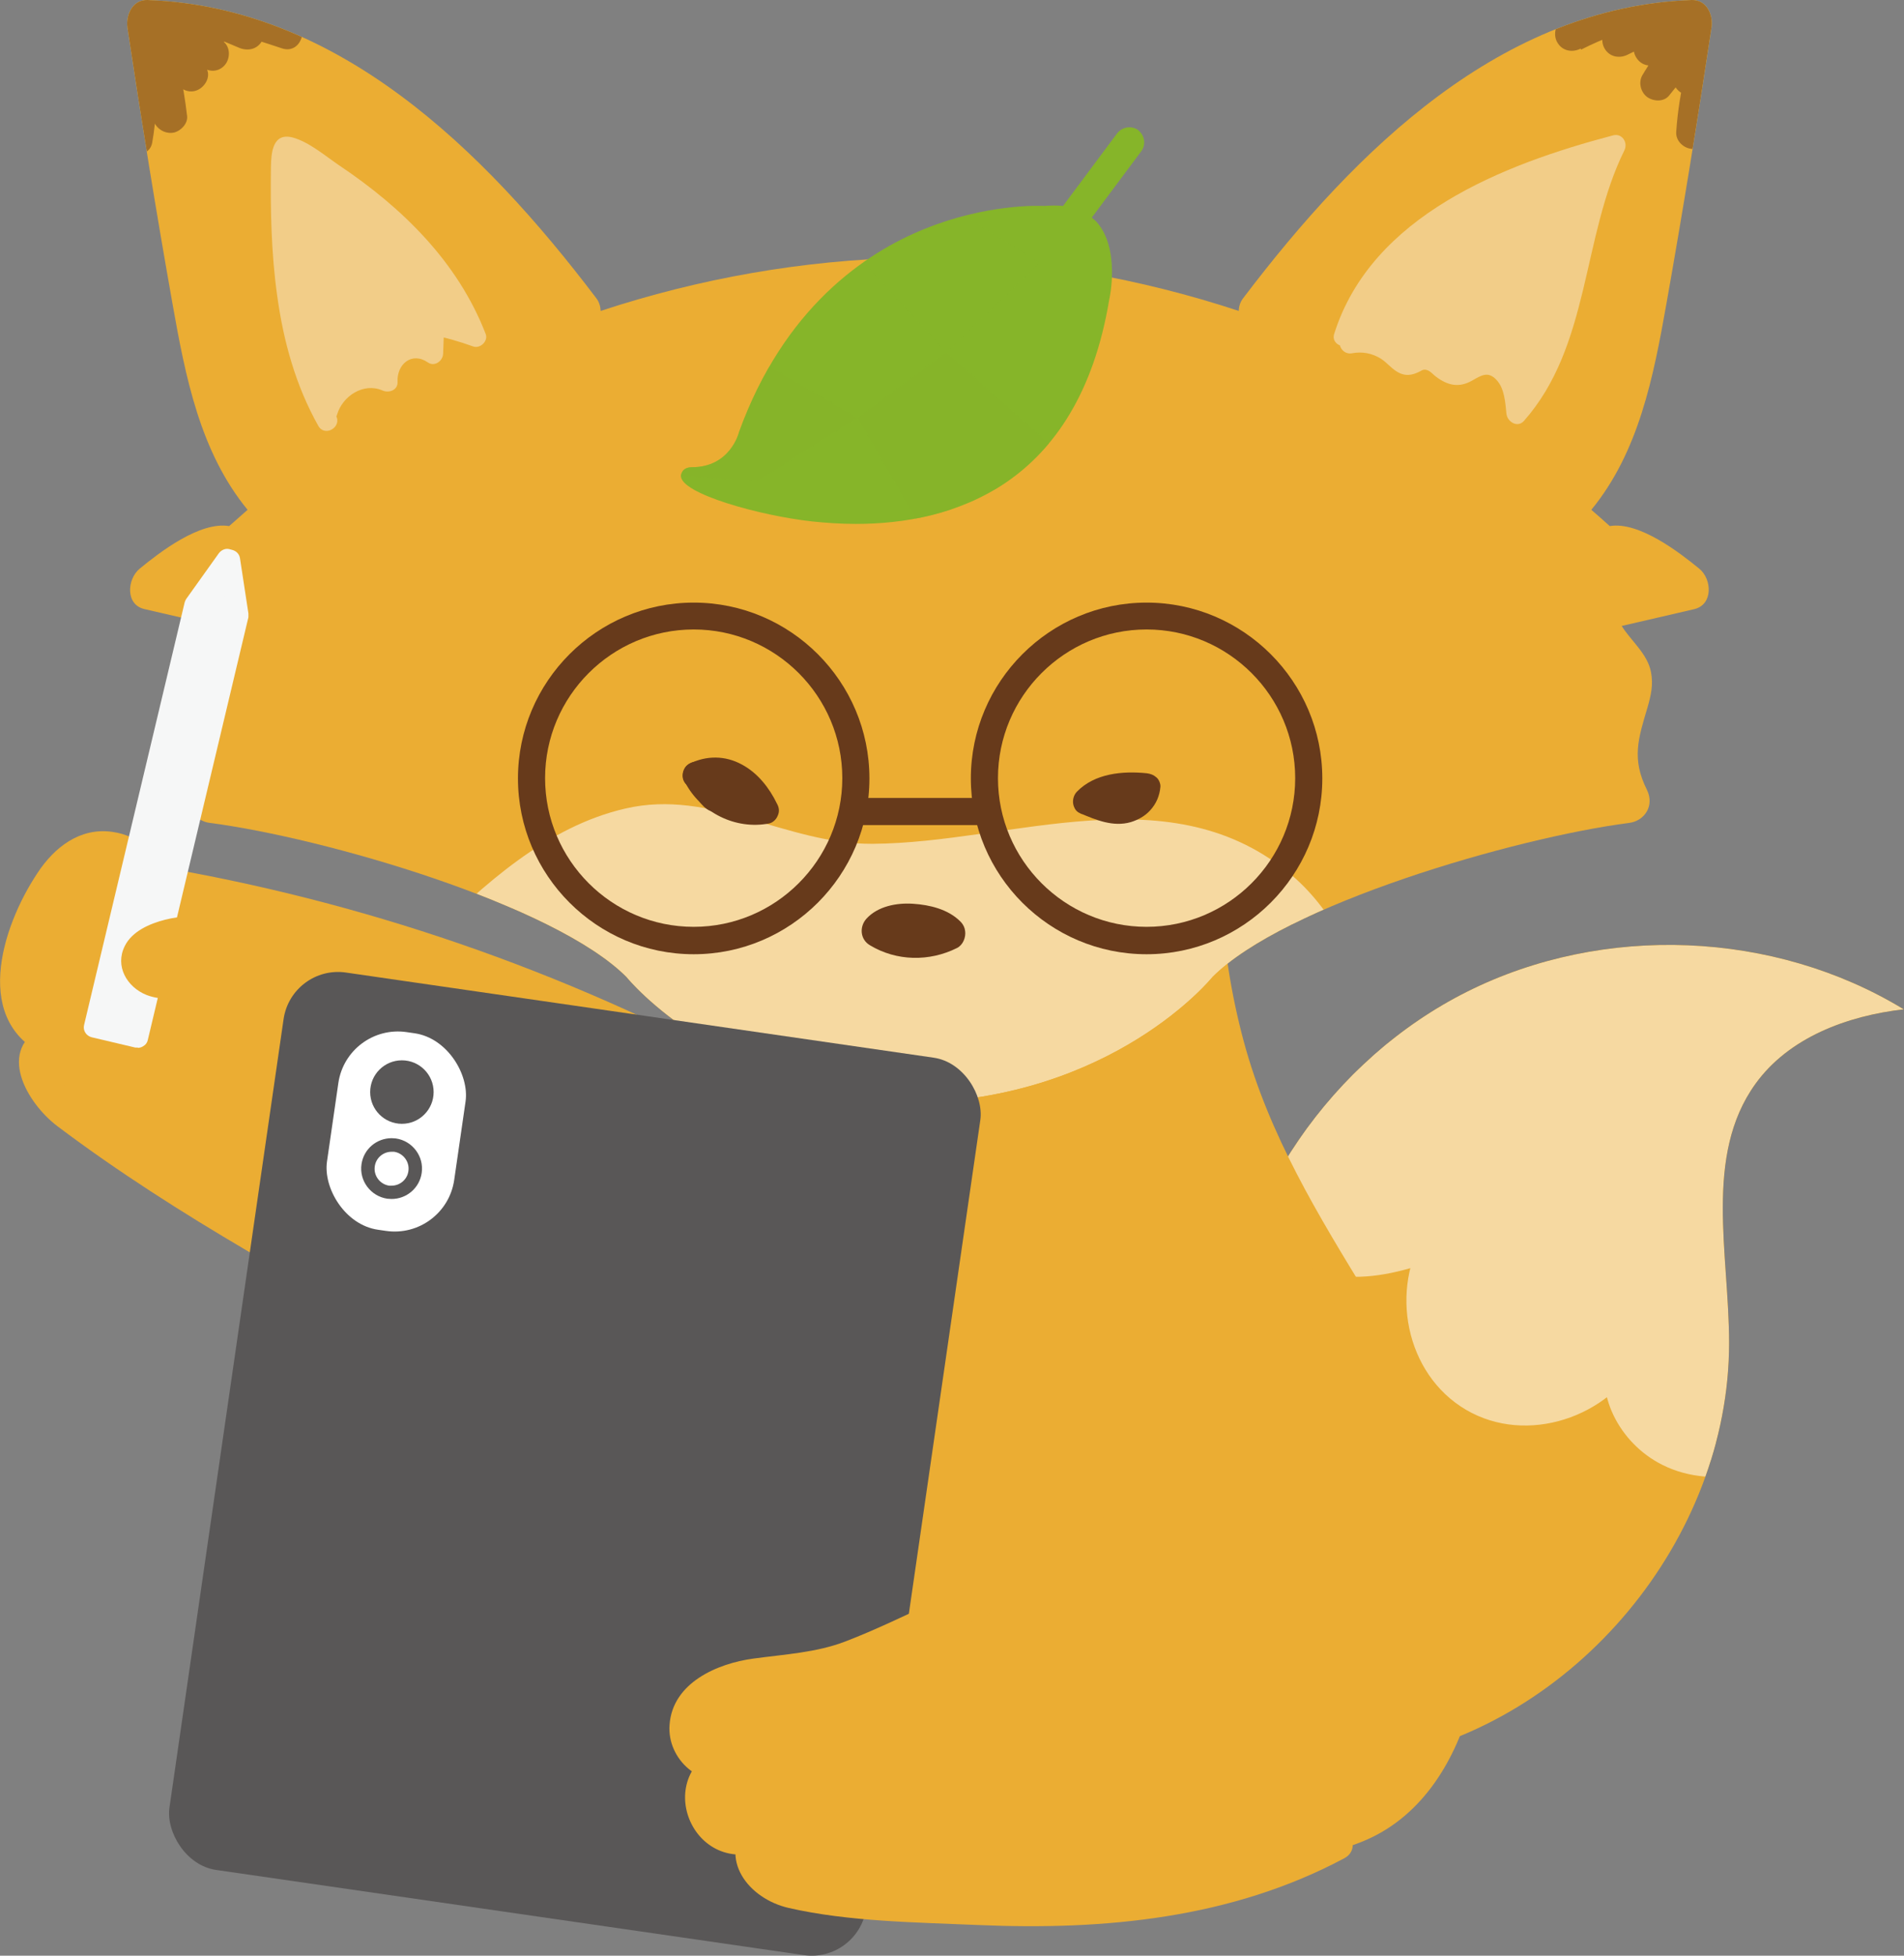 <?xml version="1.0" encoding="UTF-8"?>
<svg xmlns="http://www.w3.org/2000/svg" xmlns:xlink="http://www.w3.org/1999/xlink" viewBox="0 0 70.21 72.08">
  <rect x="0" y="0" width="70.21" height="72.08" fill="#808080" stroke="none"/>
  <defs>
    <style>
      .cls-1 {
        fill: none;
      }

      .cls-2 {
        clip-path: url(#clippath);
      }

      .cls-3 {
        fill: #f6f7f7;
      }

      .cls-4 {
        fill: #f8ead3;
      }

      .cls-5 {
        fill: #ebad33;
      }

      .cls-6 {
        fill: #fff;
      }

      .cls-7 {
        fill: #673a1b;
      }

      .cls-8, .cls-9, .cls-10 {
        fill: #86b529;
      }

      .cls-11 {
        fill: #595757;
      }

      .cls-12 {
        clip-path: url(#clippath-1);
      }

      .cls-13 {
        clip-path: url(#clippath-2);
      }

      .cls-9 {
        opacity: .27;
      }

      .cls-9, .cls-10 {
        mix-blend-mode: multiply;
      }

      .cls-10 {
        opacity: .56;
      }

      .cls-14 {
        opacity: .53;
      }

      .cls-15 {
        opacity: .54;
      }

      .cls-16 {
        isolation: isolate;
      }
    </style>
    <clipPath id="clippath">
      <path class="cls-1" d="m45,49.8c.55-5.57,4.11-10.76,9.12-13.26s11.3-2.25,16.08.66c-2.09.24-4.24,1.04-5.47,2.75-1.91,2.65-.97,6.28-.97,9.55,0,7.23-5.68,14.04-12.79,15.33"/>
    </clipPath>
    <clipPath id="clippath-1">
      <path class="cls-1" d="m34.4,9.5c3.84.09,7.64.76,11.28,1.96,0-.16.05-.33.17-.48C50.03,5.47,55.4.25,62.38,0c.54-.02.81.53.73,1.03-.51,3.4-1.06,6.78-1.66,10.16-.48,2.71-1.02,5.47-2.77,7.6.23.2.46.4.68.6,1.08-.18,2.58.98,3.3,1.57.47.38.52,1.32-.18,1.49-.89.21-1.78.41-2.68.62.34.55.95,1.02,1.08,1.7.09.47,0,.86-.13,1.31-.34,1.14-.59,1.89-.02,3.03.29.59-.09,1.15-.66,1.22-4.24.55-12.71,3.02-15.36,5.68,0,0-3.64,4.52-11.1,4.64h.59c-7.46-.12-11.1-4.64-11.1-4.64-2.65-2.66-11.12-5.13-15.36-5.68-.57-.07-.95-.63-.66-1.22.57-1.14.32-1.89-.02-3.03-.14-.45-.22-.84-.13-1.31.13-.67.73-1.15,1.08-1.7-.89-.21-1.78-.41-2.68-.62-.71-.16-.65-1.1-.18-1.49.72-.59,2.21-1.75,3.3-1.57.23-.2.45-.4.68-.6-1.75-2.13-2.29-4.89-2.77-7.6-.6-3.38-1.15-6.77-1.66-10.16C4.63.53,4.9-.02,5.44,0c6.99.25,12.36,5.47,16.54,10.98.12.15.16.32.17.48,3.64-1.2,7.45-1.87,11.28-1.96h.97Z"/>
    </clipPath>
    <clipPath id="clippath-2">
      <path class="cls-1" d="m41.98,4.8c-.25-.18-.6-.13-.79.12l-1.99,2.67c-.21-.02-.44-.02-.69,0-.25-.01-2.15-.07-4.42.85-2.2.89-5.18,2.91-6.84,7.49-.01.05-.34,1.29-1.73,1.29-.37,0-.4.26-.41.31-.04.66,2.92,1.48,4.85,1.69.49.05,1.03.09,1.6.09,3.52,0,8.19-1.37,9.34-8.25.02-.08.42-1.91-.48-2.9-.05-.05-.11-.09-.16-.14l1.82-2.44c.19-.25.13-.6-.12-.79Z"/>
    </clipPath>
  </defs>
  <g class="cls-16">
    <g id="_レイヤー_2" data-name="レイヤー 2">
      <g id="_3" data-name="3">
        <g>
          <g>
            <path class="cls-5" d="m27.44,40.08c-6.87-3.77-14.39-6.35-22.12-7.59,0-.98-1.33-1.5-2.22-1.09s-1.39,1.36-1.8,2.25c-.38.82-.74,1.68-.72,2.59s.53,1.86,1.39,2.11c-.57.14-.79.9-.58,1.45s.71.93,1.19,1.28c3.82,2.77,7.86,5.22,12.09,7.31,2.9,1.44,5.97,2.74,9.21,2.79"/>
            <path class="cls-5" d="m27.75,39.54c-6.95-3.78-14.47-6.37-22.27-7.66l.46.6c-.13-1-.78-1.68-1.8-1.82-1.19-.17-2.14.57-2.76,1.52-1.34,2.01-2.45,5.57.43,6.77l-.15-1.14c-1.84.85-.67,2.85.46,3.7,2.23,1.68,4.61,3.19,7.01,4.6,4.46,2.62,9.44,5.52,14.74,5.69.8.03.8-1.22,0-1.25-4.22-.14-8.09-2.2-11.72-4.18-1.74-.95-3.44-1.95-5.11-3.02-.9-.57-1.78-1.16-2.66-1.77-.44-.31-3.37-2.11-2.09-2.7.55-.25.29-.96-.15-1.14-1.69-.71-.7-3.01-.14-4.12.24-.49.51-1.04.95-1.39s1.64-.64,1.75.25c.03.25.17.56.46.6,7.7,1.27,15.12,3.8,21.97,7.53.71.38,1.34-.69.63-1.08h0Z"/>
          </g>
          <g>
            <g>
              <path class="cls-5" d="m45,49.8c.55-5.57,4.11-10.76,9.12-13.26s11.3-2.25,16.08.66c-2.09.24-4.24,1.04-5.47,2.75-1.91,2.65-.97,6.28-.97,9.55,0,7.23-5.68,14.04-12.79,15.33"/>
              <g class="cls-2">
                <g class="cls-15">
                  <path class="cls-6" d="m50.88,38.97c-1.69.75-2.96,2.37-3.3,4.18-.15.82-.1,1.73.39,2.4,1.11,1.5,3.45.89,5.16.14-1.28,1.8-.67,4.64,1.23,5.75s4.68.25,5.62-1.74c-.74,1.45.36,3.33,1.9,3.88s3.26.08,4.7-.67c4.84-2.53,7.52-7.88,9.04-13.12.38-1.3.7-2.72.24-3.99-.61-1.69-2.38-2.64-4.08-3.23-8.44-2.96-18.51-.53-24.68,5.95l3.77.47Z"/>
                  <path class="cls-6" d="m50.57,38.43c-2.32,1.13-4.5,4.15-3.45,6.82s4.32,1.83,6.34.97l-.86-.86c-1.38,2.14-.79,5.28,1.46,6.6s5.29.27,6.47-1.96l-1.14-.48c-.7,1.66.23,3.53,1.74,4.38,1.92,1.08,4.31.36,6.1-.64,3.87-2.16,6.33-6.09,7.91-10.11.79-2.01,1.83-4.47,1.52-6.67s-2.06-3.47-3.96-4.25c-4-1.66-8.59-1.91-12.82-1.16-5,.89-9.68,3.33-13.22,6.98-.41.42-.07,1,.44,1.07l3.77.47c.8.1.79-1.15,0-1.25l-3.77-.47.44,1.07c5.07-5.24,12.6-7.8,19.82-6.81,1.79.24,3.64.67,5.28,1.44.84.39,1.68.9,2.21,1.67.78,1.12.65,2.45.33,3.71-.89,3.57-2.42,7.23-4.82,10.06-1.3,1.54-2.91,2.88-4.78,3.66-1.18.49-2.66.8-3.84.16-1.08-.59-1.65-1.82-1.17-2.97.27-.65-.82-1.1-1.14-.48-.87,1.65-3.08,2.5-4.76,1.52s-2.02-3.33-1.01-4.89c.38-.58-.34-1.08-.86-.86-1.53.66-4.55,1.53-4.69-1.1-.1-1.98,1.38-3.72,3.06-4.54.72-.35.09-1.43-.63-1.08Z"/>
                </g>
              </g>
              <path class="cls-5" d="m34.4,9.5c3.84.09,7.64.76,11.28,1.96,0-.16.05-.33.17-.48C50.03,5.47,55.4.25,62.38,0c.54-.02.81.53.73,1.03-.51,3.4-1.06,6.78-1.66,10.16-.48,2.71-1.02,5.47-2.77,7.6.23.2.46.4.68.6,1.08-.18,2.58.98,3.3,1.57.47.38.52,1.32-.18,1.49-.89.21-1.78.41-2.68.62.34.55.95,1.02,1.08,1.7.09.47,0,.86-.13,1.31-.34,1.14-.59,1.89-.02,3.03.29.59-.09,1.15-.66,1.22-4.24.55-12.71,3.02-15.36,5.68,0,0-3.64,4.52-11.1,4.64h.59c-7.46-.12-11.1-4.64-11.1-4.64-2.65-2.66-11.12-5.13-15.36-5.68-.57-.07-.95-.63-.66-1.22.57-1.14.32-1.89-.02-3.03-.14-.45-.22-.84-.13-1.31.13-.67.73-1.15,1.08-1.7-.89-.21-1.78-.41-2.68-.62-.71-.16-.65-1.1-.18-1.49.72-.59,2.21-1.75,3.3-1.57.23-.2.45-.4.68-.6-1.75-2.13-2.29-4.89-2.77-7.6-.6-3.38-1.15-6.77-1.66-10.16C4.63.53,4.9-.02,5.44,0c6.99.25,12.36,5.47,16.54,10.98.12.15.16.32.17.48,3.64-1.2,7.45-1.87,11.28-1.96h.97Z"/>
              <g>
                <path class="cls-5" d="m45.55,56.59c-2.79-.55-5.76-.77-8.31.73s-4.46,5.22-3.59,8.57c.1.4.25.8.52,1.04.27.24.62.28.95.31,3.63.35,7.28.54,10.92.58,1.7.02,3.47-.02,4.96-1.04,2.27-1.55,3.3-5.11,3.02-8.33s-1.62-6.13-3.14-8.75-3.25-5.06-4.48-7.91c-1.85-4.3-2.46-9.41-1.68-14.19h-18.85c.78,4.78.18,9.9-1.68,14.19-1.23,2.85-2.96,5.29-4.48,7.91s-2.87,5.53-3.14,8.75.76,6.78,3.02,8.33c1.49,1.02,3.26,1.06,4.96,1.04,3.64-.04,7.29-.23,10.92-.58.33-.03.68-.07.95-.31.27-.24.42-.64.52-1.04.87-3.35-1.04-7.07-3.59-8.57-2.55-1.5-5.53-1.28-8.31-.73h20.49Z"/>
                <path class="cls-5" d="m45.71,55.99c-2.64-.5-5.42-.75-7.94.36-2.04.9-3.55,2.67-4.36,4.73-.64,1.65-1.22,4.91.31,6.29.81.73,2.38.59,3.37.67,1.65.13,3.31.23,4.96.3,2.66.11,5.85.57,8.36-.54,2.08-.92,3.29-2.97,3.85-5.1,1.41-5.31-1.08-10.44-3.79-14.87-1.85-3.02-3.68-6-4.61-9.46s-1.1-7.08-.55-10.61c.06-.39-.16-.79-.6-.79-6.28,0-12.57,0-18.85,0-.44,0-.66.4-.6.79,1,6.51-.61,12.57-3.98,18.14-2.79,4.61-5.99,9.51-5.28,15.17.27,2.15,1.07,4.42,2.77,5.85,2.02,1.72,4.78,1.54,7.27,1.49,3.19-.07,6.61-.02,9.76-.59,2.14-.39,2.14-3.31,1.86-5-.41-2.41-1.87-4.78-3.99-6.04-2.68-1.58-5.86-1.35-8.79-.79-.7.13-.52,1.23.17,1.23,6.83,0,13.66,0,20.49,0,.8,0,.81-1.25,0-1.25-6.83,0-13.66,0-20.49,0l.17,1.23c2.6-.5,5.45-.74,7.83.67,1.8,1.06,3.02,3.08,3.39,5.12.23,1.26.34,3.24-1.2,3.66-1.35.37-3.07.26-4.46.34-2.57.15-5.22.37-7.79.19-5.48-.39-6.5-6.49-5.41-10.91,1.21-4.93,4.64-8.8,6.78-13.31,2.29-4.83,2.93-10.26,2.12-15.52l-.6.79c6.28,0,12.57,0,18.85,0l-.6-.79c-.72,4.67-.32,9.53,1.43,13.93s5.23,8.39,6.91,13.05c1.34,3.74,1.88,10.55-2.78,12.34-2.29.88-5.23.43-7.62.34-1.32-.05-2.65-.13-3.97-.23-.74-.05-1.49-.11-2.23-.18-1.1-.1-1.68-.79-1.78-1.88-.22-2.41.91-4.98,2.8-6.49,2.39-1.91,5.68-1.66,8.5-1.12.79.15,1.12-1.05.33-1.21Z"/>
              </g>
              <path class="cls-5" d="m29.28,57.97c2.28-.11,4.56-.01,6.82.33v-1.21c-1.85.32-3.75.32-5.6,0v1.21c1.66-.53,3.38-.84,5.13-.89.8-.02.81-1.27,0-1.25-1.92.05-3.84.03-5.77-.06-.8-.04-.8,1.21,0,1.25,1.92.09,3.84.11,5.77.06v-1.25c-1.85.05-3.7.36-5.46.93-.54.17-.65,1.09,0,1.21,2.08.36,4.18.36,6.27,0,.59-.1.6-1.11,0-1.21-2.37-.36-4.76-.49-7.15-.37-.8.04-.81,1.29,0,1.25h0Z"/>
              <path class="cls-5" d="m33.8,59.18l3.35-.51c.32-.05.53-.47.44-.77-.11-.35-.42-.49-.77-.44l-3.35.51c-.32.05-.53.47-.44.77.11.35.42.49.77.44h0Z"/>
              <g class="cls-12">
                <g class="cls-15">
                  <path class="cls-6" d="m16.23,35.06c2.69-2.7,6.04-5.44,9.66-4.74,1.05.2,2.03.69,3.06.99,2.41.7,4.96.36,7.43-.03s5-.81,7.44-.25c2.44.55,4.82,2.31,5.43,4.91.1.44.15.91.02,1.34-.21.68-.83,1.11-1.42,1.46-9.74,5.84-22.55,5.18-31.73-1.63"/>
                  <path class="cls-6" d="m16.67,35.51c1.68-1.68,3.54-3.4,5.81-4.23,1.12-.41,2.3-.55,3.47-.29,1.28.28,2.45.91,3.75,1.15,4.95.93,10.13-1.98,14.96-.2.99.36,1.92.95,2.64,1.71.83.87,1.97,2.68,1.14,3.85-.53.75-1.78,1.24-2.58,1.65-1.09.55-2.22,1.03-3.38,1.43-4.03,1.39-8.36,1.82-12.59,1.33-4.86-.57-9.5-2.43-13.44-5.32-.65-.48-1.27.61-.63,1.08,8,5.85,18.82,7.33,28.07,3.72,1.12-.44,2.22-.94,3.28-1.52.89-.49,1.99-1.01,2.51-1.94,1.05-1.88-.61-4.44-2.01-5.64-4.48-3.84-10.33-1.22-15.5-1.19-3.17.02-5.93-2.04-9.11-1.3-2.88.66-5.24,2.81-7.28,4.83-.57.57.31,1.45.88.88h0Z"/>
                </g>
                <g class="cls-14">
                  <path class="cls-7" d="m4.01.2c-.02,1.7.11,3.39.39,5.07.1.6,1.1.59,1.21,0,.31-1.7.09-3.39-.15-5.08l-1.04.61c.43.45.53,1.13.64,1.74.13.71.27,1.43.67,2.05.15.23.43.36.71.29.24-.07.49-.33.46-.6-.14-1.21-.4-2.4-.82-3.55l-1.04.61c.53.54,1.01,1.11,1.46,1.72.18.25.48.39.78.26.26-.11.48-.45.36-.74-.42-1-.92-1.94-1.56-2.81l-.98.76c.74.66,1.5,1.29,2.28,1.9.27.21.62.26.88,0,.23-.23.25-.66,0-.88-.76-.68-1.52-1.35-2.28-2.03l-.61,1.04c1.17.32,2.31.71,3.42,1.19.31.14.67.09.86-.22.16-.27.08-.71-.22-.86-.79-.38-1.59-.76-2.38-1.15l-.48,1.14c1.29.32,2.56.7,3.82,1.12.76.26,1.09-.95.33-1.21-1.26-.43-2.53-.8-3.82-1.12-.66-.16-1.14.82-.48,1.14.79.38,1.59.76,2.38,1.15l.63-1.08c-1.21-.53-2.44-.97-3.71-1.32-.58-.16-1.09.62-.61,1.04.76.68,1.52,1.35,2.28,2.03l.88-.88c-.78-.61-1.54-1.25-2.28-1.9-.23-.21-.57-.25-.82-.05-.22.18-.35.55-.16.81.56.78,1.06,1.63,1.43,2.52l1.14-.48c-.5-.7-1.05-1.36-1.65-1.97-.42-.43-1.26,0-1.04.61.38,1.04.64,2.12.77,3.21l1.16-.32c-.38-.59-.46-1.32-.59-2-.15-.75-.38-1.48-.91-2.04-.19-.2-.52-.24-.76-.1-.26.15-.33.43-.29.71.2,1.45.41,2.96.15,4.42h1.21c-.26-1.57-.36-3.15-.34-4.74.01-.8-1.24-.81-1.25,0h0Z"/>
                </g>
                <g class="cls-14">
                  <path class="cls-7" d="m58.3,1.83c1.7-.87,3.59-1.28,5.5-1.22l-.17-1.23c-1.48.3-2.91.83-4.24,1.55-.3.16-.39.57-.22.86.18.31.55.38.86.22,1.18-.59,2.44-.97,3.73-1.17l-.33-1.21c-1.03.42-1.99.95-2.88,1.62-.27.2-.41.54-.22.86s.55.38.86.22c.58-.29,1.13-.63,1.65-1.01l-.86-.86c-.47.77-.94,1.54-1.41,2.3-.16.26-.08.62.16.81.23.17.62.2.82-.05.62-.78,1.24-1.55,1.86-2.33l-1.04-.61c-.15.73-.37,1.45-.66,2.14-.12.28.1.63.36.74.3.12.6,0,.78-.26.43-.64.8-1.31,1.11-2.02l-1.08-.63c-.61,1.38-.97,2.82-1.07,4.32-.02.34.3.62.62.62.36,0,.6-.29.62-.62.09-1.26.39-2.53.9-3.69.14-.31.09-.67-.22-.86-.27-.16-.72-.09-.86.22-.31.7-.69,1.38-1.11,2.02l1.14.48c.29-.69.51-1.41.66-2.14.06-.27-.04-.56-.29-.71-.22-.13-.59-.12-.76.1-.62.78-1.24,1.55-1.86,2.33l.98.76c.47-.77.94-1.54,1.41-2.3.31-.5-.34-1.24-.86-.86s-1.07.72-1.65,1.01l.63,1.08c.79-.6,1.66-1.11,2.58-1.49.75-.31.47-1.33-.33-1.21-1.41.21-2.76.66-4.03,1.29l.63,1.08c1.24-.67,2.56-1.15,3.94-1.43.71-.15.52-1.2-.17-1.23-2.13-.07-4.24.42-6.13,1.39-.3.15-.39.58-.22.86.18.31.55.38.86.22h0Z"/>
                </g>
              </g>
              <g>
                <g>
                  <path class="cls-7" d="m25.69,28.58c1.02-.52,2.03.21,2.54,1.29-.98.2-2.06-.35-2.54-1.29"/>
                  <path class="cls-7" d="m25.94,29.01s.03-.02.05-.02c.03-.02.02-.01-.03.01,0,0,.06-.02.07-.03.06-.02.12-.04.19-.05.02,0,.07-.02.09-.02-.02-.01-.11,0-.01,0,.06,0,.12,0,.18,0,0,0,.06,0,.07,0-.07-.01-.09-.01-.05,0,.02,0,.03,0,.05,0,.05.01.11.03.16.04.03,0,.05.02.08.03.06.02-.09-.05-.01,0,.06.03.11.06.17.09.05.03.1.06.15.1.08.06,0,.02,0,0,0,0,.06.05.07.06.1.08.19.18.27.28.02.02.04.05.06.07.04.05-.05-.07,0,0,.04.05.07.11.11.16.08.12.15.25.21.38l.3-.73s-.06.01-.09.02c-.06.01.11,0,.01,0-.06,0-.12,0-.18,0s-.12,0-.18,0c-.03,0-.06,0-.09,0-.06,0,.11.02.01,0-.12-.02-.23-.05-.34-.08-.05-.02-.11-.05-.17-.06.05,0,.07.03,0,0-.03-.01-.05-.03-.08-.04-.11-.06-.21-.12-.31-.19-.06-.04,0,0,.01.01,0-.01-.07-.06-.08-.07-.04-.04-.08-.07-.12-.11-.04-.04-.09-.09-.13-.13-.02-.02-.04-.05-.06-.07-.08-.09.04.06,0,0-.07-.11-.14-.21-.2-.33-.12-.23-.47-.32-.68-.18-.24.15-.31.43-.18.68.58,1.12,1.86,1.76,3.1,1.52.15-.03.27-.16.32-.29.07-.15.05-.3-.03-.44-.28-.58-.71-1.13-1.29-1.44-.62-.34-1.31-.34-1.94-.03-.24.12-.32.47-.18.68.16.24.43.3.68.18h0Z"/>
                </g>
                <path class="cls-7" d="m33.42,34.84s.06-.01.09-.02c.15-.03-.09,0,0,0,.07,0,.14-.01.21-.02.14,0,.28,0,.42,0,.02,0,.08.02.09,0-.02.01-.12-.02-.03,0,.07.01.14.02.2.04.14.03.28.08.42.13l-.15-1.14s-.11.07-.15.07c.09-.04.1-.04.03-.02-.03,0-.05.02-.08.03-.09.03-.18.06-.28.08-.02,0-.16.02-.16.03.1-.01.11-.01.04,0-.03,0-.05,0-.08,0-.1,0-.21,0-.31,0-.05,0-.1,0-.14,0-.03,0-.05,0-.08,0,.1.01.11.02.04,0-.1-.02-.2-.04-.3-.07-.05-.01-.09-.03-.14-.04-.03,0-.05-.02-.08-.03-.06-.03-.05-.02.03.02-.02,0-.13-.06-.15-.07-.05-.03-.1-.05-.15-.08l.13.98s.03-.03.05-.05c.05-.05.08-.03-.05.04.04-.02.08-.05.12-.07.02-.01.04-.02.06-.03.1-.05-.15.05-.05.02.05-.02.11-.04.16-.05s.11-.02.16-.03c.11-.02-.04,0-.06,0,.02-.01.07,0,.09,0,.12,0,.24,0,.36,0,.06,0,.12,0,.18.02.12.01-.16-.03-.04,0,.03,0,.05,0,.08.01.12.02.23.05.34.09.03,0,.06.02.08.03.03,0,.11.05,0,0-.11-.05.05.03.08.04.05.03.09.06.13.08.08.05-.12-.11-.05-.04.02.02.04.03.05.05.23.23.65.25.88,0s.25-.64,0-.88c-.45-.45-1.13-.61-1.74-.65s-1.3.09-1.72.55c-.27.3-.23.77.13.98.98.59,2.19.61,3.21.1.22-.11.33-.39.3-.62-.03-.26-.21-.43-.45-.52-.66-.25-1.37-.28-2.06-.15-.32.06-.53.47-.44.77.11.34.42.5.77.44h0Z"/>
                <g>
                  <path class="cls-7" d="m40.05,29.53c.54-.58,1.47-.61,2.23-.53-.04.48-.49.81-.94.85s-.88-.14-1.29-.32c.23-.11.46-.23.69-.34"/>
                  <path class="cls-7" d="m40.41,29.89s.07-.07.1-.1c.01-.01.07-.05.01-.01-.07.05.01,0,.02-.02.07-.05.15-.09.23-.13.07-.03.02,0-.02,0,.02,0,.04-.02.06-.02.04-.02.09-.03.14-.04.09-.03.19-.05.28-.07.02,0,.04,0,.06-.01.07-.01-.1.01-.04,0,.05,0,.1-.01.15-.01.1,0,.2-.01.29-.01.19,0,.38.01.58.03l-.5-.5s.02-.11,0-.04c0,.03-.01.05-.02.07,0,.02-.03.08,0,.01s0,0,0,0c-.02.04-.05.08-.07.12,0-.02.07-.08.02-.03-.02.02-.03.04-.05.05-.01.01-.03.03-.05.04-.04.04.1-.07.02-.01-.03.02-.07.04-.1.06-.02,0-.04.02-.05.03-.09.05.08-.02.02,0-.04.01-.09.03-.13.04-.02,0-.04,0-.06.01-.08.02.04,0,.04,0,0,.02-.16,0-.18,0s-.05,0-.08,0c-.07,0,.12.02,0,0-.05,0-.11-.02-.16-.03-.12-.03-.24-.07-.35-.11-.05-.02-.1-.04-.15-.06-.09-.04.04.02-.01,0-.03-.01-.06-.03-.09-.04v.86c.23-.11.46-.23.69-.34s.32-.47.18-.68c-.16-.24-.43-.3-.68-.18-.23.11-.46.23-.69.34-.31.15-.34.72,0,.86.59.25,1.23.52,1.88.33.26-.08.52-.22.71-.43.23-.25.35-.54.38-.87.01-.12-.06-.28-.15-.35-.1-.09-.21-.13-.35-.15-.89-.09-1.92,0-2.58.68-.18.19-.2.52,0,.71s.51.2.71,0h0Z"/>
                </g>
                <path class="cls-7" d="m25.43,29.01s.03.02.05.03l-.1-.08s.08.08.12.13l-.08-.1c.1.13.18.27.27.41.06.09.13.19.21.27.06.07.14.14.23.19.12.06.25.09.39.05.12-.03.24-.12.3-.23.06-.12.09-.26.05-.39-.04-.12-.11-.24-.23-.3-.02,0-.03-.02-.05-.03l.1.08s-.08-.08-.12-.13l.08.1c-.1-.13-.18-.27-.27-.41-.06-.09-.13-.19-.21-.27-.06-.07-.14-.14-.23-.19-.12-.06-.25-.09-.39-.05-.12.03-.24.12-.3.23-.06.12-.09.26-.05.39.04.12.11.24.23.3h0Z"/>
              </g>
              <g class="cls-13">
                <path class="cls-8" d="m41.98,4.8c-.25-.18-.6-.13-.79.12l-1.99,2.67c-.21-.02-.44-.02-.69,0-.25-.01-2.15-.07-4.42.85-2.2.89-5.18,2.91-6.84,7.49-.01.05-.34,1.29-1.73,1.29-.37,0-.4.26-.41.31-.04.66,2.92,1.48,4.85,1.69.49.05,1.03.09,1.6.09,3.52,0,8.19-1.37,9.34-8.25.02-.08.42-1.91-.48-2.9-.05-.05-.11-.09-.16-.14l1.82-2.44c.19-.25.13-.6-.12-.79Z"/>
                <polygon class="cls-10" points="24.28 17.5 27.96 17.72 31.62 15.4 26.28 12.28 24.28 17.5"/>
                <polygon class="cls-9" points="34.9 12.98 38.33 9.69 33.66 6.75 30.65 8.38 34.9 12.98"/>
                <polygon class="cls-10" points="34.9 12.98 31.62 15.4 33.87 19.31 39.27 16.87 34.9 12.98"/>
              </g>
              <g class="cls-14">
                <path class="cls-4" d="m12.06,15.51c-1.64-2.86-1.73-6.41-1.68-9.77,0-.09,0-.18.06-.25.11-.13.3-.06.45.03,2.76,1.63,5.5,3.76,6.68,6.9-.5-.19-1.02-.33-1.54-.43l-.04,1.06c-.33-.26-.8-.29-1.16-.07s-.57.68-.52,1.11c-.84-.42-1.97.15-2.22,1.11"/>
                <path class="cls-4" d="m12.39,15.32c-.82-1.47-1.25-3.1-1.46-4.77-.1-.8-.15-1.6-.17-2.41-.01-.4-.02-.81-.02-1.21s-.1-.98.05-1.35l-.17.22c.09-.06.88.52.99.59.31.2.61.4.9.6.68.47,1.32.99,1.92,1.55,1.19,1.11,2.17,2.43,2.76,3.96l.46-.46c-.5-.18-1.02-.32-1.54-.43-.24-.05-.46.11-.47.36l-.04,1.06.56-.32c-1.05-.73-2.3.16-2.24,1.36l.56-.32c-1.14-.5-2.42.15-2.77,1.33-.14.46.59.66.72.2.2-.68.97-1.19,1.67-.89.24.11.58-.01.56-.32-.03-.65.53-1.12,1.12-.71.25.17.55-.06.56-.32l.04-1.06-.47.36c.53.1,1.04.25,1.54.43.26.09.56-.2.46-.46-1.03-2.66-3.08-4.66-5.41-6.22-.5-.34-1.11-.86-1.7-1.02-.75-.2-.8.56-.81,1.09-.02,1.58.01,3.16.23,4.73.23,1.68.68,3.32,1.52,4.81.24.42.88.04.65-.38h0Z"/>
              </g>
              <g class="cls-14">
                <path class="cls-4" d="m49.55,12.37c.43-1.42,1.34-2.64,2.43-3.57s2.36-1.59,3.66-2.14c1.28-.54,2.59-.99,3.93-1.34-1.59,3.15-1.32,7.33-3.65,9.9-.04-.44-.09-.89-.3-1.27s-.63-.66-1.03-.55c-.32.09-.58.41-.91.4-.48-.01-.82-.72-1.28-.6-.17.05-.3.2-.47.21-.21.01-.37-.17-.53-.32-.44-.42-1.07-.6-1.64-.46"/>
                <path class="cls-4" d="m49.91,12.47c1.29-4.07,6-5.8,9.75-6.78l-.42-.55c-.78,1.59-1.13,3.33-1.53,5.04s-.88,3.45-2.06,4.79l.64.27c-.08-.76-.21-1.62-.93-2.04-.29-.17-.62-.21-.94-.1-.17.06-.31.17-.47.25-.28.15-.37.09-.6-.09s-.45-.37-.74-.4c-.15-.02-.28.01-.43.07-.21.08-.23.16-.42.02-.32-.24-.57-.48-.96-.6s-.76-.12-1.14-.05c-.47.09-.27.81.2.72.37-.07.74,0,1.06.2.25.16.43.42.71.54.21.09.41.07.62-.02.16-.06.21-.15.37-.1.12.03.24.18.34.25.43.32.84.41,1.32.14.34-.19.59-.37.91-.02.29.31.32.84.36,1.24.03.29.4.53.64.27,2.46-2.78,2.13-6.78,3.71-9.98.14-.29-.09-.64-.42-.55-4.03,1.06-8.9,2.95-10.28,7.31-.15.46.58.66.72.2h0Z"/>
              </g>
            </g>
            <path class="cls-7" d="m25.58,35.17c-3.57,0-6.48-2.91-6.48-6.48s2.91-6.48,6.48-6.48,6.48,2.91,6.48,6.48-2.91,6.48-6.48,6.48Zm0-11.97c-3.02,0-5.48,2.46-5.48,5.48s2.46,5.48,5.48,5.48,5.48-2.46,5.48-5.48-2.46-5.48-5.48-5.48Z"/>
            <path class="cls-7" d="m42.28,35.17c-3.58,0-6.48-2.91-6.48-6.48s2.91-6.48,6.48-6.48,6.48,2.91,6.48,6.48-2.91,6.48-6.48,6.48Zm0-11.97c-3.02,0-5.48,2.46-5.48,5.48s2.46,5.48,5.48,5.48,5.48-2.46,5.48-5.48-2.46-5.48-5.48-5.48Z"/>
            <rect class="cls-7" x="31.56" y="29.41" width="4.74" height="1"/>
            <g>
              <rect class="cls-11" x="8.22" y="37.24" width="25.96" height="33.42" rx="2.03" ry="2.03" transform="translate(7.95 -2.48) rotate(8.24)"/>
              <rect class="cls-6" x="12.24" y="38.02" width="4.74" height="7.36" rx="2.22" ry="2.22" transform="translate(6.13 -1.66) rotate(8.24)"/>
              <circle class="cls-11" cx="14.82" cy="40.25" r="1.17"/>
              <path class="cls-11" d="m14.44,42.45h0s.06,0,.09,0c.34.05.58.37.53.71-.04.31-.31.54-.62.54-.03,0-.06,0-.09,0-.34-.05-.58-.37-.53-.71.04-.31.31-.54.62-.54m0-.5c-.55,0-1.03.4-1.11.96-.09.61.34,1.18.95,1.27.05,0,.11.01.16.01.55,0,1.03-.4,1.11-.96.09-.61-.34-1.18-.95-1.27-.05,0-.11-.01-.16-.01h0Z"/>
            </g>
            <g>
              <path class="cls-5" d="m41.26,56.31c-2.85,1.55-5.76,2.98-8.72,4.29-.93.41-1.87.81-2.87.97-.86.14-1.74.09-2.58.32s-1.66.83-1.78,1.69.86,1.77,1.61,1.34c-.81.19-1.33,1.18-1.02,1.96s1.36,1.14,2.08.73c-.48.43-.29,1.27.21,1.68s1.17.49,1.81.55c6.51.69,13.5,1.29,19.24-1.87"/>
              <path class="cls-5" d="m40.95,55.77c-2.17,1.17-4.38,2.29-6.62,3.33-1.04.48-2.09.99-3.16,1.4s-2.22.47-3.39.63c-1.33.18-2.98.89-3.09,2.44-.1,1.28,1.17,2.4,2.4,1.94.75-.28.43-1.48-.33-1.21-2.85,1.02-1.24,5.04,1.55,3.83l-.76-.98c-1.09,1.37.05,2.83,1.53,3.17,2.23.51,4.72.53,7,.63,4.64.2,9.33-.24,13.49-2.46.71-.38.08-1.46-.63-1.08-3.16,1.69-6.67,2.28-10.22,2.33-1.69.03-3.39-.06-5.07-.2-.81-.06-1.62-.14-2.42-.22-.49-.05-3.6-.26-2.78-1.29.45-.57-.09-1.27-.76-.98-1.07.46-1.73-1.14-.58-1.55l-.33-1.21c-.96.36-.71-.92-.47-1.24s.61-.47.98-.57c.77-.23,1.62-.18,2.41-.29,1.27-.19,2.44-.72,3.61-1.24,2.82-1.26,5.58-2.63,8.3-4.1.71-.38.08-1.46-.63-1.08h0Z"/>
            </g>
          </g>
          <g>
            <polygon class="cls-3" points="4.41 38.07 5.08 38.23 8.79 22.65 8.48 20.62 8.37 20.59 7.17 22.27 3.47 37.85 4.14 38.01 4.41 38.07"/>
            <path class="cls-3" d="m5.08,38.61s-.06,0-.09,0l-1.61-.38c-.2-.05-.33-.25-.28-.45l3.71-15.58s.03-.09.06-.13l1.2-1.68c.09-.12.25-.19.39-.15l.11.03c.15.04.26.16.28.31l.31,2.03s0,.1,0,.14l-3.71,15.58c-.02.1-.08.18-.17.23-.06.04-.13.06-.2.06Zm-1.16-1.04l.58.14h0l.31.07,3.6-15.15-.18-1.19-.7.98-3.6,15.15Z"/>
          </g>
          <path class="cls-5" d="m7.97,33.88c-.62-.14-1.27-.14-1.89.02-.55.14-1.21.42-1.48.97-.37.74.08,1.51.8,1.8.56.22,1.24.14,1.83.14.3,0,.65.04.95-.04.49-.13.76-.7.48-1.14-.17-.28-.51-.47-.78-.63s-.55-.29-.83-.41c-.53-.22-1.19-.36-1.64.1-.29.29-.32.76-.12,1.11.17.29.48.47.79.58.38.13.84.16,1.19-.06.41-.26.61-.8.37-1.25-.19-.35-.62-.49-1-.4-.4.09-.66.42-.68.83-.02.33.3.64.62.62.35-.02.61-.27.62-.62,0,.11-.04.22-.13.3,0,0-.14.09-.06.05-.15.08-.11.04-.05.03,0,0-.18.02-.08.02h-.11s.03,0-.02-.03c-.08-.05-.15-.08-.2-.17-.09-.16-.08-.35.08-.45-.03.02-.1.05.04,0h-.05c.08,0,.08,0,0,0,0,0,.15.03,0,0-.04-.01-.09-.02-.13-.03-.02,0-.1-.02-.11-.03.01.03.11.06.01,0-.01,0-.09-.04-.09-.06.06.05.08.06.04.03-.02-.01-.03-.03-.04-.04.04-.03.1.24.07.11.01.06.02.12,0,.18-.02.09-.07.13-.13.19l-.04.03c.06-.03.03-.03-.06.02,0,0,.14-.02.02-.01-.12.01,0,0,.03,0,0,0,.07,0,.08,0-.1-.02-.12-.02-.05,0,.02,0,.05.01.07.02.07.02.13.04.19.06.04.02.08.03.12.05.11.04.02,0,0,0,.18.08.35.16.52.26.15.09.3.18.45.29.03.02.06.04.09.06l-.05-.04c.21.22.3-.03.25-.76-.09.03.06-.04.06,0,0,0-.17,0-.18,0-.41,0-.82,0-1.22,0-.17,0-.37.02-.54-.02.02,0,.12.03,0,0-.05-.01-.1-.03-.15-.04-.07-.02-.06.01,0,0-.02,0-.1-.05-.12-.07l.05.04s-.04-.04-.07-.06c-.07-.06,0,.02.01.02-.02,0-.08-.19-.01-.01-.02-.04,0-.1,0,.04,0-.14-.04.09-.01.01.04-.11-.03-.02-.01,0,0,0,.08-.14.02-.04-.05.08.05-.05.07-.07.05-.05.02-.05-.02.01.02-.03.1-.07.14-.08s.07-.04.1-.05c.02-.01.16-.06.04-.02.2-.07.4-.14.61-.17.03,0,.07-.02.1-.02-.15,0,.01,0,.05,0,.11,0,.21-.01.32-.01.1,0,.22,0,.32.02-.12-.03-.04,0,0,0,.07.01.14.03.21.04.32.07.69-.1.77-.44.07-.32-.1-.69-.44-.77h0Z"/>
        </g>
      </g>
    </g>
  </g>
</svg>